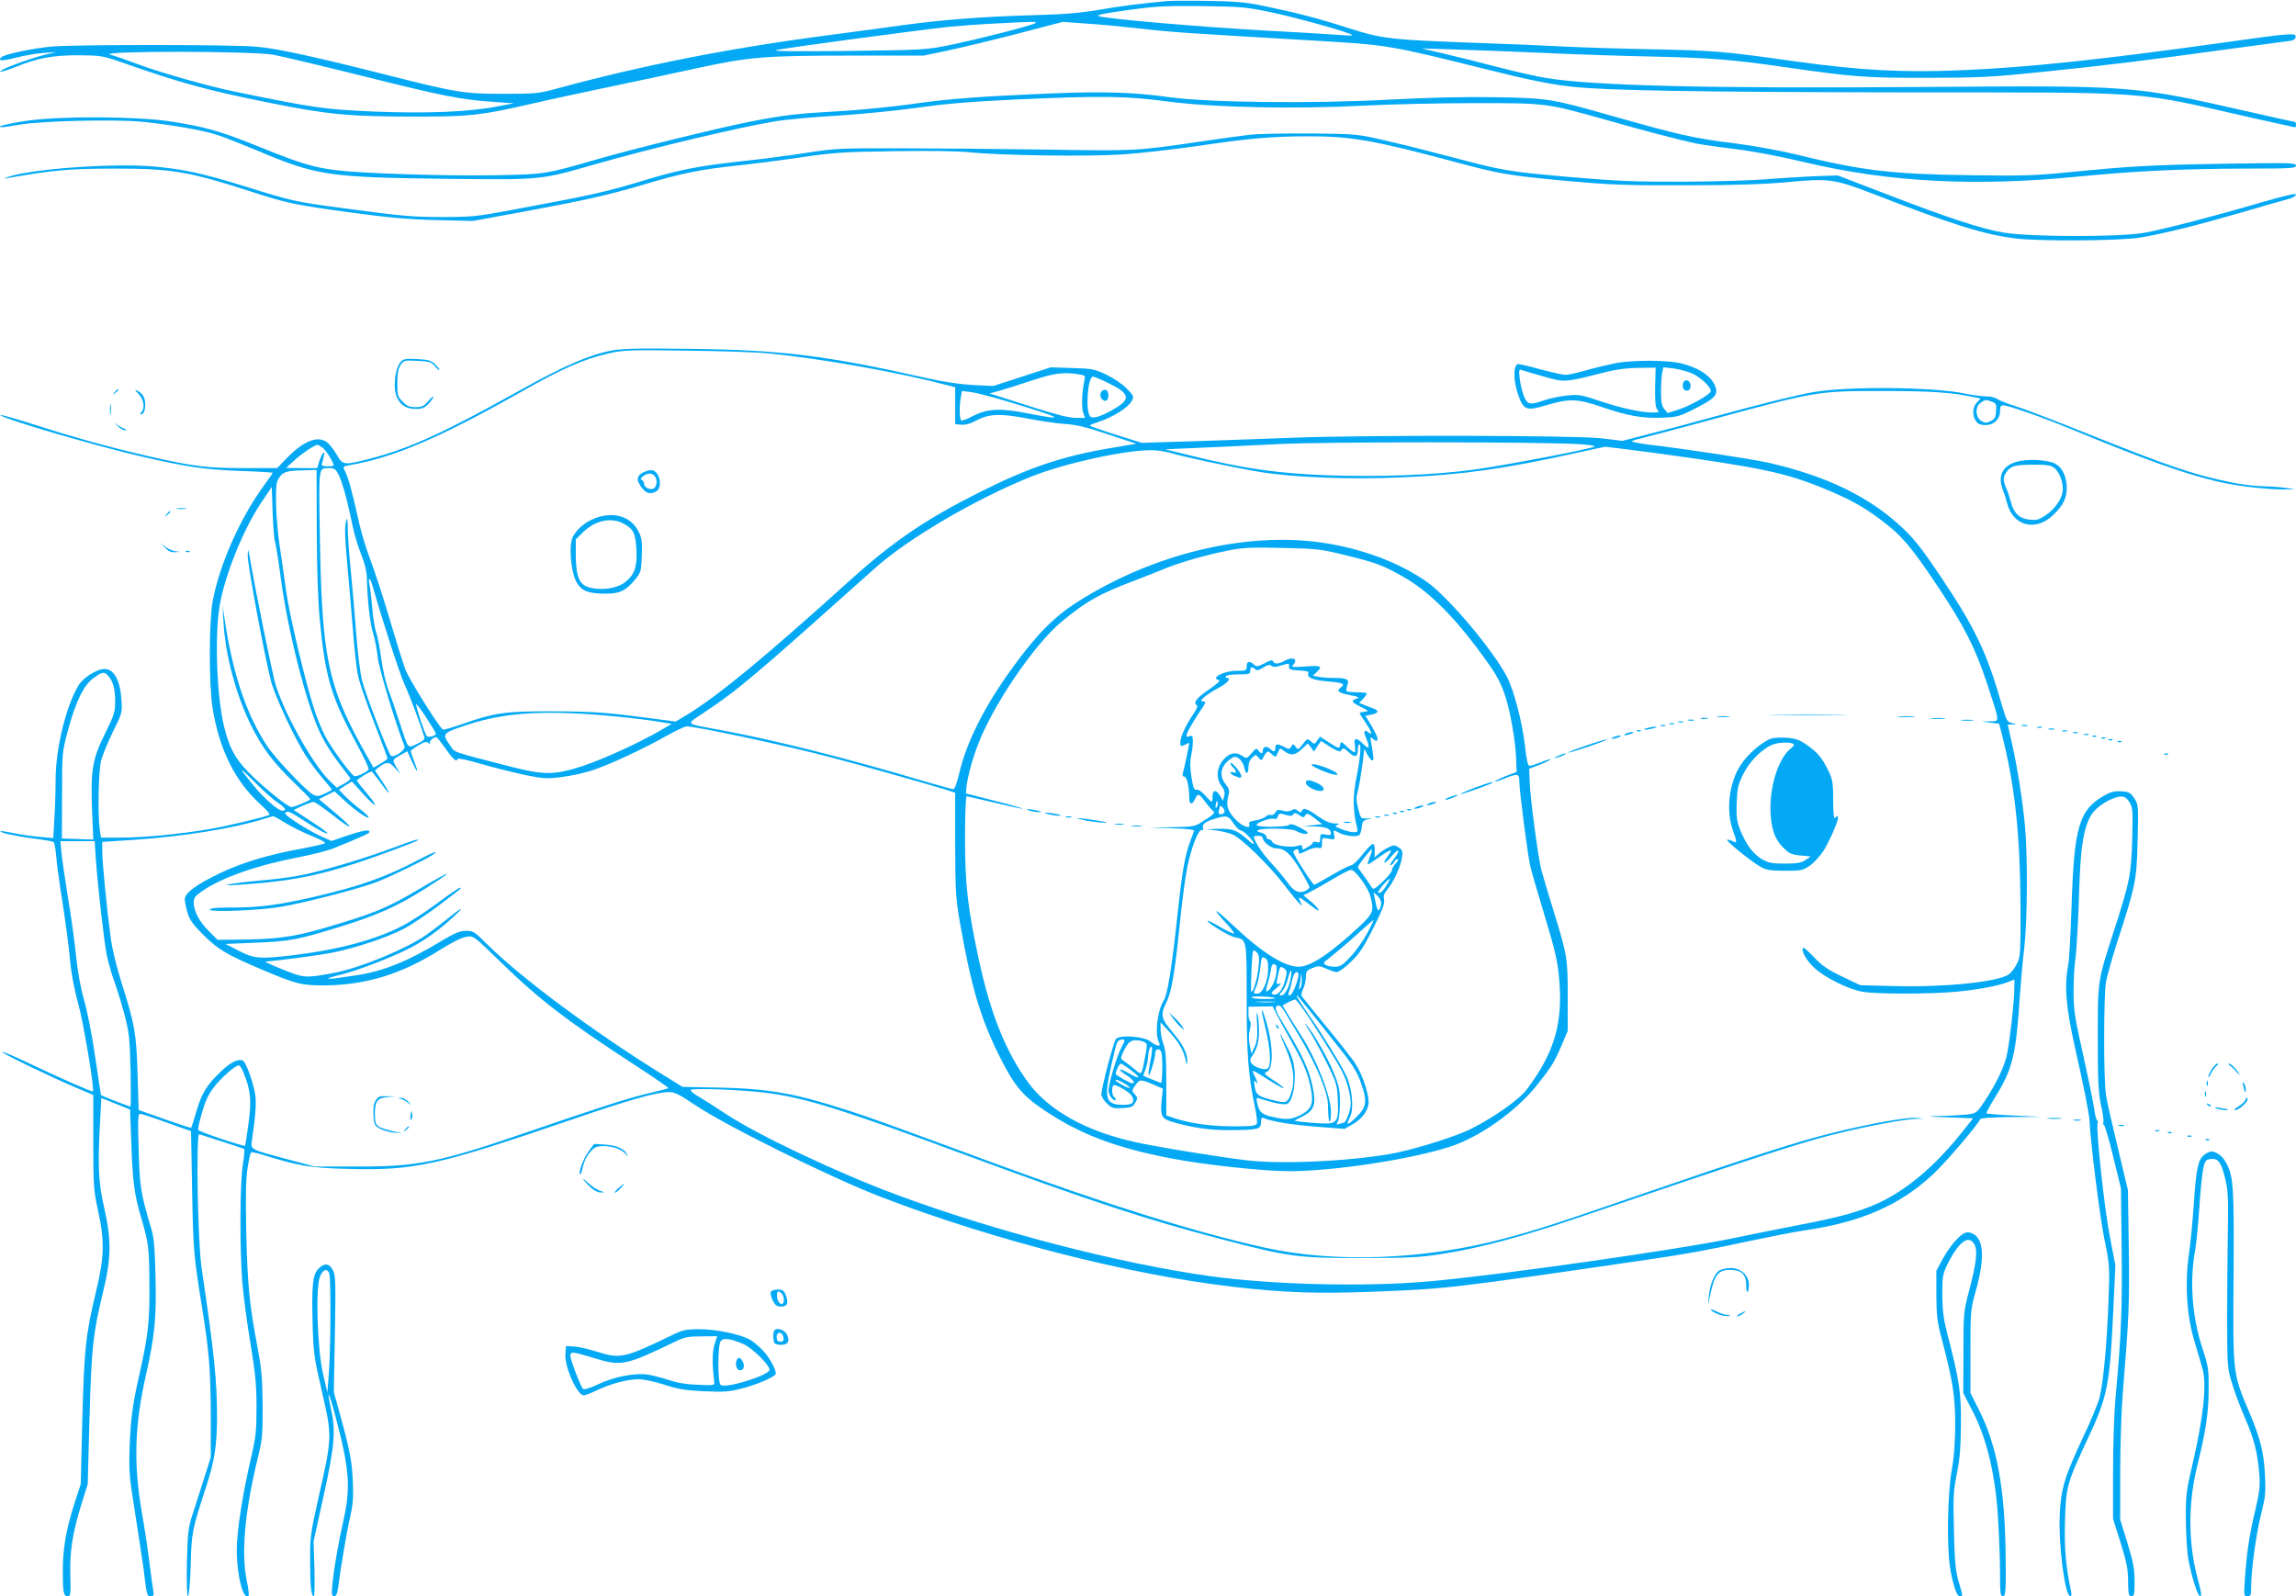 <?xml version="1.0" standalone="no"?>
<!DOCTYPE svg PUBLIC "-//W3C//DTD SVG 20010904//EN"
 "http://www.w3.org/TR/2001/REC-SVG-20010904/DTD/svg10.dtd">
<svg version="1.0" xmlns="http://www.w3.org/2000/svg"
 width="1280pt" height="890pt" viewBox="0 0 1280 890"
 preserveAspectRatio="xMidYMid meet">
<g transform="translate(0,890) scale(0.1,-0.1)"
fill="#03a9f4" stroke="none">
<path d="M6505 8894 c-174 -17 -258 -28 -380 -49 -108 -18 -194 -25 -375 -30
-257 -7 -498 -25 -715 -55 -77 -11 -261 -36 -409 -55 -551 -72 -1031 -166
-1511 -296 -114 -31 -128 -32 -300 -32 -220 -1 -269 7 -610 93 -446 113 -662
161 -780 170 -142 12 -987 12 -1131 1 -111 -10 -270 -43 -288 -61 -21 -21 6
-21 86 -1 46 12 115 24 153 26 l70 5 -60 -14 c-63 -15 -210 -66 -241 -85 -35
-19 6 -11 69 14 123 51 212 67 353 67 123 -1 136 -3 235 -37 340 -119 475
-156 820 -226 344 -69 451 -79 839 -79 288 0 354 7 627 70 98 23 295 65 438
95 143 30 364 77 492 105 292 63 372 70 865 70 l397 0 143 30 c79 17 253 59
388 94 l245 64 125 -9 c69 -4 206 -17 305 -28 169 -20 273 -27 950 -66 437
-26 429 -24 995 -165 225 -56 351 -82 470 -94 192 -21 694 -29 1810 -31 1466
-1 1300 11 1988 -145 122 -27 225 -50 227 -50 3 0 5 7 5 15 0 8 -3 15 -6 15
-4 0 -125 27 -270 60 -635 144 -634 144 -1809 135 -1199 -9 -1838 7 -2100 51
-49 8 -169 35 -265 60 -96 25 -231 59 -300 75 l-125 29 185 -6 c102 -3 325
-11 495 -19 171 -8 438 -17 595 -20 348 -8 448 -16 755 -60 385 -55 436 -59
790 -59 299 1 360 4 640 33 361 37 588 65 1030 126 176 24 333 45 350 47 19 2
31 9 33 21 5 25 -24 23 -385 -28 -678 -95 -1105 -141 -1468 -156 -332 -15
-572 -2 -946 50 -388 55 -441 59 -779 66 -162 3 -383 10 -490 15 -107 6 -321
15 -475 20 -514 19 -544 22 -745 86 -176 56 -286 84 -480 124 -82 17 -147 23
-295 25 -104 2 -208 1 -230 -1z m584 -63 c146 -31 435 -112 449 -126 4 -4 -20
-4 -53 -1 -33 3 -229 15 -435 26 -360 20 -884 65 -925 80 -13 5 20 13 95 24
219 32 256 34 485 32 215 -3 240 -5 384 -35z m-1320 -61 c-24 -14 -301 -85
-464 -119 -139 -29 -143 -29 -575 -35 -280 -3 -424 -2 -405 4 30 10 780 110
970 131 55 5 170 14 255 18 230 12 238 12 219 1z m-4246 -175 c48 -9 275 -63
504 -120 447 -112 545 -131 723 -143 l115 -8 -90 -17 c-158 -31 -397 -41 -690
-29 -274 12 -326 19 -762 108 -155 31 -440 112 -563 159 -52 20 -117 43 -145
50 -79 22 784 21 908 0z"/>
<path d="M5885 8380 c-416 -17 -593 -30 -800 -60 -115 -16 -298 -34 -405 -40
-235 -13 -309 -21 -506 -60 -175 -35 -652 -152 -834 -205 -301 -87 -300 -87
-585 -92 -269 -5 -740 10 -880 28 -129 16 -198 37 -416 125 -234 94 -302 114
-502 146 -191 30 -624 32 -812 4 -108 -16 -179 -35 -135 -35 8 -1 53 6 100 14
119 21 534 31 683 16 160 -16 338 -47 417 -73 36 -11 139 -52 230 -90 326
-137 391 -147 1045 -155 537 -6 526 -7 825 79 328 94 822 211 1020 243 58 9
209 23 337 30 128 8 328 28 445 44 160 23 296 34 547 46 481 22 621 20 852
-11 257 -34 706 -43 1096 -23 148 8 426 14 618 14 401 0 393 1 738 -96 200
-57 390 -107 488 -128 26 -6 122 -20 215 -31 106 -13 256 -41 401 -76 466
-110 945 -135 1512 -79 330 32 587 44 944 45 251 0 277 2 277 17 0 15 -31 16
-402 10 -416 -7 -516 -13 -872 -48 -179 -18 -257 -20 -535 -16 -445 6 -603 24
-979 116 -90 22 -240 49 -335 61 -237 29 -310 46 -712 160 -313 89 -338 93
-630 98 -171 3 -370 -2 -580 -13 -443 -24 -1012 -17 -1235 13 -192 27 -364 33
-635 22z"/>
<path d="M6971 8149 c-46 -5 -177 -23 -290 -40 -349 -51 -354 -51 -851 -43
-256 4 -622 7 -815 7 -332 1 -359 0 -525 -26 -96 -15 -260 -36 -365 -47 -227
-25 -335 -46 -515 -100 -234 -71 -291 -84 -775 -174 -171 -32 -208 -36 -360
-36 -179 0 -216 3 -575 51 -254 34 -273 38 -535 120 -233 72 -341 96 -511 111
-222 19 -672 -13 -805 -57 -24 -8 -33 -13 -19 -10 269 47 352 55 620 55 307 0
405 -17 743 -126 209 -68 249 -76 572 -120 199 -27 308 -37 465 -41 l205 -5
280 51 c360 67 473 93 674 152 206 62 315 84 511 105 85 9 247 29 360 46 184
27 238 31 520 35 200 3 355 1 425 -6 176 -18 659 -25 852 -12 95 6 277 27 405
45 304 45 426 56 639 56 233 0 363 -23 818 -145 247 -66 290 -73 606 -103 259
-23 332 -26 675 -25 274 0 436 6 560 17 236 23 267 18 480 -64 450 -175 619
-227 800 -250 135 -16 588 -13 695 6 139 24 315 68 563 140 125 36 244 71 265
76 20 6 37 16 37 23 0 9 -64 -6 -202 -46 -255 -75 -515 -142 -638 -166 -135
-26 -647 -25 -795 1 -122 21 -310 83 -657 217 l-263 101 -140 -5 c-77 -4 -196
-11 -265 -17 -69 -6 -271 -12 -450 -13 -279 -1 -369 3 -639 26 -347 31 -367
34 -661 112 -113 30 -277 71 -365 91 -160 37 -160 37 -415 40 -140 1 -293 -2
-339 -7z"/>
<path d="M3407 6945 c-124 -24 -264 -85 -517 -226 -428 -238 -608 -320 -837
-379 -129 -33 -143 -32 -169 14 -12 21 -33 52 -47 67 -51 58 -137 30 -242 -79
l-50 -52 -185 0 c-205 0 -286 10 -530 66 -214 49 -412 104 -634 175 -103 33
-190 58 -193 55 -13 -13 530 -173 797 -234 245 -56 339 -70 543 -78 97 -3 177
-8 177 -10 0 -3 -22 -35 -50 -73 -132 -181 -246 -439 -284 -641 -21 -111 -22
-469 -1 -597 38 -235 127 -413 272 -542 30 -27 50 -51 45 -54 -17 -11 -248
-66 -342 -81 -163 -27 -360 -46 -481 -46 l-116 0 -7 46 c-12 88 -7 327 8 385
8 30 38 102 66 160 51 103 52 105 47 180 -7 105 -42 169 -93 169 -45 0 -121
-48 -148 -94 -70 -119 -126 -353 -126 -525 0 -59 -3 -156 -7 -216 l-6 -108
-76 7 c-42 3 -107 13 -145 21 -38 8 -72 13 -74 11 -7 -8 78 -27 184 -41 57 -7
107 -16 112 -19 5 -3 12 -38 15 -78 3 -40 19 -158 36 -263 16 -104 35 -245 41
-312 7 -81 23 -164 45 -245 30 -106 93 -483 83 -493 -4 -5 -194 79 -372 164
-71 34 -131 59 -134 56 -6 -6 278 -143 416 -201 l92 -39 0 -262 c0 -244 2
-269 26 -380 38 -171 36 -260 -10 -451 -59 -248 -66 -315 -77 -712 l-9 -365
-34 -105 c-47 -145 -66 -253 -66 -380 0 -119 4 -140 29 -140 14 0 16 13 13
113 -4 136 12 238 61 397 l36 115 10 365 c11 397 19 473 76 708 46 190 47 286
5 472 -32 141 -36 232 -21 497 l6 111 80 -32 80 -32 7 -186 c7 -214 17 -289
54 -414 42 -143 46 -169 47 -374 2 -202 -7 -285 -54 -495 -40 -175 -50 -252
-56 -405 -5 -145 -3 -170 30 -375 19 -121 40 -260 47 -310 19 -153 19 -155 40
-155 16 0 19 5 15 28 -3 15 -12 83 -21 152 -8 69 -28 203 -45 298 -45 267 -38
479 25 757 48 211 59 321 53 545 -3 150 -9 220 -21 260 -62 208 -67 239 -73
448 -5 169 -4 202 8 202 8 0 75 -22 149 -49 l135 -48 6 -329 c6 -331 9 -365
53 -639 41 -251 50 -360 51 -610 l0 -240 -38 -120 c-21 -66 -50 -156 -64 -200
-23 -71 -27 -100 -31 -267 -2 -118 0 -188 6 -188 5 0 12 72 15 173 5 185 8
198 88 443 45 138 58 224 59 378 0 207 -15 357 -86 836 -22 148 -32 752 -13
746 102 -32 245 -79 250 -82 4 -2 0 -41 -7 -86 -17 -102 -18 -469 -3 -659 6
-73 26 -226 45 -338 28 -171 34 -230 34 -357 0 -133 -4 -168 -29 -276 -48
-205 -81 -415 -81 -518 0 -146 37 -287 66 -257 3 3 -1 40 -10 82 -33 159 -11
394 66 706 20 82 23 117 22 274 -1 150 -6 204 -28 321 -46 242 -56 350 -63
637 -4 208 -3 300 7 363 7 47 16 87 20 89 4 2 29 -3 56 -11 214 -66 273 -76
480 -81 377 -10 496 16 1267 280 307 105 451 146 523 148 33 1 57 -10 149 -72
172 -116 759 -406 1035 -512 626 -241 1385 -434 1960 -501 292 -34 474 -40
786 -28 411 16 428 18 1524 178 203 29 347 55 570 104 124 26 261 53 305 59
320 46 538 141 725 317 69 65 246 272 257 301 4 10 46 13 177 15 l171 1 -153
7 c-84 4 -155 10 -158 12 -2 3 19 43 48 89 98 158 117 234 138 559 6 85 17
209 25 275 17 140 20 493 5 670 -13 143 -42 331 -74 473 l-23 102 26 1 c26 1
26 1 -3 8 -26 5 -30 14 -53 91 -84 296 -148 431 -331 706 -108 162 -158 227
-219 284 -185 178 -428 296 -758 371 -86 19 -444 74 -663 100 -56 7 -99 16
-95 19 5 4 33 12 63 19 30 7 177 46 325 86 652 177 640 175 1023 175 257 0
376 -8 505 -36 l29 -6 -21 -22 c-25 -26 -27 -73 -5 -104 11 -16 25 -22 53 -22
47 0 81 33 81 78 0 25 4 32 19 32 26 0 221 -68 371 -130 429 -177 630 -249
823 -295 103 -25 289 -46 382 -44 l50 2 -55 7 c-30 5 -88 8 -128 9 -41 1 -120
10 -175 22 -203 41 -348 90 -782 264 -182 73 -368 145 -415 159 -47 15 -94 33
-104 41 -11 8 -39 15 -62 15 -24 0 -76 7 -116 15 -176 38 -653 42 -848 9 -100
-18 -291 -65 -560 -139 -107 -30 -265 -72 -350 -93 l-155 -40 -115 14 c-142
17 -1296 19 -1705 4 -148 -6 -403 -14 -565 -20 l-295 -9 -147 46 c-82 26 -146
49 -143 51 3 3 30 14 61 24 73 25 155 77 173 112 14 25 13 28 -28 70 -25 26
-74 58 -115 78 -66 31 -80 33 -189 36 l-119 4 -160 -52 -160 -52 -111 5 c-72
4 -163 17 -252 37 -573 129 -819 159 -1330 165 -290 4 -375 2 -438 -10z m873
-15 c307 -30 740 -108 1010 -180 l35 -9 0 -103 0 -103 34 -3 c22 -2 50 5 81
22 72 39 135 42 285 13 72 -14 167 -28 213 -31 64 -4 121 -18 240 -58 l157
-52 -131 -22 c-277 -46 -466 -109 -744 -249 -297 -149 -480 -273 -716 -486
-485 -438 -741 -649 -917 -756 l-60 -36 -91 12 c-286 38 -353 44 -586 45 -274
1 -331 -7 -513 -71 -55 -19 -103 -33 -107 -31 -18 6 -190 281 -210 335 -11 30
-43 130 -70 222 -56 190 -95 310 -140 431 -17 47 -43 137 -56 200 -30 137 -52
215 -70 252 -14 27 -14 27 23 34 246 42 506 153 958 409 233 132 353 185 495
216 77 17 118 19 430 14 190 -2 392 -9 450 -15z m1733 -117 c36 -5 38 -8 33
-32 -14 -59 -18 -151 -8 -180 l11 -31 -52 0 c-36 0 -107 18 -227 56 -96 31
-193 61 -214 68 l-40 12 65 18 c35 10 116 36 179 57 115 38 173 46 253 32z
m162 -47 c122 -58 131 -90 43 -142 -75 -45 -125 -61 -140 -46 -28 28 -15 222
16 222 6 0 43 -15 81 -34z m-550 -107 c300 -90 330 -108 107 -64 -155 31 -229
27 -311 -16 -29 -16 -57 -26 -62 -23 -10 6 -12 72 -3 127 l7 37 51 -6 c28 -4
123 -28 211 -55z m5480 1 c23 -9 26 -14 23 -52 -2 -36 -8 -45 -31 -56 -24 -12
-31 -11 -53 2 -32 22 -34 78 -2 100 26 19 29 19 63 6z m-2306 -236 c61 -4 99
-10 90 -14 -26 -15 -523 -109 -684 -130 -222 -29 -516 -40 -805 -30 -273 10
-470 38 -754 108 l-151 37 185 8 c102 4 302 14 445 21 258 13 1431 13 1674 0z
m-7001 -20 c19 -13 62 -82 62 -99 0 -3 -16 -5 -35 -5 -23 0 -33 4 -31 13 3 6
7 26 11 42 9 41 -9 21 -25 -27 l-12 -38 -86 0 -87 1 49 45 c42 38 108 82 126
84 3 0 16 -7 28 -16z m7461 -34 c552 -76 695 -106 905 -192 149 -61 223 -102
325 -179 112 -84 165 -146 312 -366 152 -228 211 -345 278 -548 72 -221 71
-205 14 -207 l-48 -1 50 -6 50 -6 18 -70 c70 -277 99 -553 101 -935 1 -288 0
-296 -22 -337 -12 -24 -32 -49 -45 -57 -66 -42 -358 -71 -637 -64 l-189 5
-101 48 c-79 38 -113 61 -156 107 -31 33 -59 57 -61 54 -14 -14 14 -66 57
-108 59 -57 195 -125 276 -138 77 -13 369 -13 514 0 123 11 245 34 298 56 l32
13 0 -45 c0 -80 -30 -338 -46 -393 -19 -68 -62 -153 -120 -241 -44 -66 -46
-67 -97 -74 -29 -3 -95 -7 -147 -8 -88 -2 -84 -3 43 -8 l137 -5 -72 -90 c-144
-180 -305 -314 -459 -384 -106 -48 -215 -78 -440 -121 -118 -23 -275 -54 -349
-70 -304 -65 -1330 -211 -1720 -245 -356 -31 -870 -18 -1215 30 -510 71 -1202
251 -1750 455 -328 122 -769 331 -945 447 -58 38 -126 82 -152 97 -27 15 -48
32 -48 38 0 14 313 1 445 -18 206 -29 431 -100 1075 -339 700 -259 1018 -364
1435 -473 379 -100 433 -107 790 -106 257 0 320 3 440 22 218 34 454 97 785
210 941 321 1218 411 1395 455 193 48 393 86 468 89 l42 1 -37 4 c-53 6 -260
-31 -470 -83 -196 -48 -465 -135 -1078 -346 -465 -161 -575 -196 -755 -244
-449 -119 -947 -137 -1340 -49 -388 87 -882 241 -1509 472 -626 231 -680 250
-806 291 -295 96 -445 122 -715 128 l-210 4 -100 62 c-391 241 -800 545 -991
735 -68 68 -75 73 -116 73 -34 0 -60 -11 -128 -51 -198 -120 -331 -174 -490
-198 -176 -27 -196 -24 -68 8 100 26 294 102 386 152 81 43 161 102 237 174
63 59 40 48 -50 -25 -38 -31 -90 -70 -115 -87 -115 -78 -364 -180 -506 -207
-161 -30 -168 -30 -289 19 -60 24 -103 44 -95 44 58 3 302 35 380 51 127 26
298 83 390 131 41 21 129 80 194 129 136 103 133 100 119 100 -5 0 -61 -38
-124 -85 -63 -47 -152 -105 -199 -129 -148 -76 -352 -131 -600 -161 -191 -23
-222 -21 -309 24 l-74 38 169 7 c192 8 230 15 477 91 200 62 315 114 467 210
178 113 158 111 -35 -3 -180 -107 -255 -137 -530 -217 -171 -50 -271 -63 -486
-64 l-106 -1 -48 48 c-53 52 -84 110 -85 159 0 27 7 37 46 64 113 78 309 146
556 193 69 14 152 35 185 49 163 67 193 81 193 89 0 15 -37 8 -125 -21 l-87
-30 -56 25 c-32 14 -92 48 -135 76 -61 40 -75 53 -63 60 11 6 32 -2 73 -30 83
-55 154 -95 159 -89 3 3 -38 33 -92 68 l-97 63 49 23 c27 12 55 22 62 22 6 1
52 -31 101 -69 119 -95 136 -89 21 7 l-92 77 43 22 44 22 55 -51 c61 -56 128
-103 135 -95 3 3 -18 24 -47 46 -29 22 -68 56 -86 75 l-33 34 36 23 37 23 60
-67 c77 -85 96 -86 24 0 -31 36 -56 68 -56 72 0 8 80 56 84 50 2 -2 22 -29 46
-60 23 -32 45 -58 47 -58 5 0 -8 21 -54 90 l-23 35 22 17 c43 33 58 32 90 -4
l30 -33 -23 39 c-24 41 -24 40 34 72 l28 15 25 -56 c32 -70 40 -71 14 -2 -11
28 -20 55 -20 59 0 4 19 18 42 32 34 20 45 23 57 13 12 -9 13 -9 8 0 -6 10 19
33 36 33 3 0 26 -29 52 -65 44 -63 60 -75 67 -56 2 5 63 -8 136 -30 73 -21
183 -48 244 -61 100 -20 118 -21 201 -10 51 6 128 23 172 38 91 30 282 118
414 193 50 28 99 51 109 51 54 0 556 -107 802 -172 154 -40 564 -156 650 -183
l45 -15 0 -287 c1 -266 3 -300 27 -440 63 -357 114 -529 218 -738 83 -167 128
-223 253 -306 200 -134 396 -208 707 -268 180 -35 514 -71 655 -71 250 0 677
65 900 137 164 53 366 196 483 342 85 108 95 124 138 223 l34 80 0 191 c0 216
-2 228 -81 485 -28 92 -58 190 -65 217 -18 66 -63 400 -66 494 l-3 75 63 24
c34 14 60 27 58 29 -2 2 -27 -5 -55 -17 -28 -11 -57 -20 -64 -20 -9 0 -17 34
-25 108 -15 135 -63 317 -102 391 -81 152 -326 442 -444 526 -155 109 -366
188 -589 220 -426 61 -939 -64 -1357 -329 -135 -85 -237 -189 -377 -385 -147
-204 -245 -401 -285 -571 -12 -55 -26 -90 -33 -90 -7 0 -80 20 -162 44 -421
126 -839 231 -1138 286 -204 38 -194 27 -90 97 198 133 264 189 954 806 186
166 561 386 871 510 185 74 517 147 668 147 31 0 79 -7 106 -15 68 -21 349
-81 492 -105 189 -32 510 -45 812 -31 327 14 565 48 957 135 83 18 156 34 164
35 7 0 147 -17 310 -39z m-7371 -117 c21 -43 52 -156 77 -283 10 -47 31 -119
48 -160 20 -49 31 -94 32 -130 3 -128 18 -259 36 -315 10 -33 21 -91 25 -130
5 -57 95 -357 149 -496 8 -21 -61 -67 -76 -52 -15 15 -139 337 -160 417 -11
41 -25 154 -34 275 -9 113 -22 268 -30 345 -8 76 -15 175 -16 220 -1 73 -2 77
-11 43 -7 -27 -5 -86 6 -210 9 -94 23 -262 32 -372 8 -110 21 -232 30 -272 8
-40 49 -158 90 -262 41 -105 74 -195 74 -199 0 -5 -18 -18 -39 -30 l-39 -22
-66 118 c-190 347 -222 509 -233 1176 -6 393 -9 376 54 376 28 0 35 -6 51 -37z
m-122 -306 c1 -226 6 -387 17 -505 31 -323 63 -429 211 -700 37 -68 64 -127
61 -132 -10 -16 -66 -42 -80 -37 -19 8 -133 163 -164 226 -16 31 -41 92 -56
136 -48 143 -142 537 -159 665 -9 69 -26 181 -36 250 -11 69 -20 178 -21 243
-1 106 1 122 20 147 22 31 41 36 146 38 l60 2 1 -333z m-234 -63 c4 -6 19 -98
33 -205 39 -295 143 -704 219 -864 36 -75 73 -130 167 -251 6 -7 -6 -19 -32
-33 l-41 -23 -40 38 c-99 97 -268 403 -308 560 -21 86 -103 488 -131 649 -15
90 -17 95 -18 48 -1 -52 90 -541 129 -698 23 -89 138 -335 202 -429 22 -34 62
-87 89 -118 27 -31 49 -58 49 -61 0 -2 -18 -12 -40 -22 -35 -16 -44 -16 -65
-5 -38 20 -205 197 -252 265 -111 165 -188 384 -234 670 l-19 120 6 -95 c10
-182 70 -406 154 -575 62 -125 123 -206 239 -318 50 -48 91 -90 91 -93 0 -7
-89 -44 -105 -44 -21 0 -161 114 -239 194 -77 79 -106 134 -136 252 -42 170
-54 510 -25 680 30 171 131 421 229 568 l61 91 5 -145 c3 -80 9 -150 12 -156z
m5963 -78 c182 -45 211 -56 330 -123 130 -74 261 -200 401 -385 109 -145 135
-188 165 -277 27 -79 58 -253 61 -345 l3 -80 -63 -24 c-34 -14 -60 -27 -58
-29 2 -2 27 5 55 17 74 29 81 27 81 -18 0 -47 46 -406 61 -470 5 -26 42 -150
80 -277 56 -184 72 -252 80 -340 25 -254 -23 -422 -180 -630 -42 -56 -183
-155 -310 -219 -74 -38 -287 -106 -411 -132 -215 -45 -620 -67 -825 -45 -139
15 -510 75 -635 103 -274 60 -482 176 -596 330 -126 171 -214 390 -278 692
-61 284 -76 413 -76 674 0 128 4 232 9 232 5 0 74 -16 154 -35 80 -19 151 -35
159 -34 7 0 -61 20 -152 43 l-165 42 3 35 c5 50 29 144 59 224 81 223 318 573
474 701 139 114 207 152 404 227 66 25 147 57 180 71 82 33 227 74 344 97 81
16 129 18 301 14 192 -4 214 -7 345 -39z m-5417 -176 c51 -181 150 -486 178
-548 29 -63 87 -218 110 -292 4 -11 -9 -23 -40 -37 -55 -27 -48 -35 -101 127
-20 63 -48 144 -62 180 -13 36 -30 112 -38 170 -8 58 -20 123 -28 145 -8 22
-17 80 -21 130 -4 49 -11 109 -16 133 -9 50 3 44 18 -8z m-1475 -498 c27 -29
39 -74 39 -142 0 -59 -5 -76 -55 -177 -72 -146 -82 -204 -74 -426 l7 -168 -88
3 -87 3 1 240 c0 237 0 241 32 359 43 162 88 256 143 295 49 36 60 38 82 13z
m1827 -323 c0 -11 -38 -22 -50 -14 -9 6 -60 156 -60 178 0 7 25 -26 55 -72 30
-46 55 -87 55 -92z m1017 95 c83 -8 184 -21 225 -28 l73 -12 -55 -32 c-119
-70 -324 -164 -439 -202 -159 -52 -215 -53 -406 -4 -337 87 -307 76 -337 120
-45 64 -42 67 95 112 220 73 448 85 844 46z m-1899 -479 c44 -29 53 -45 26
-45 -24 0 -105 71 -166 147 -83 102 -80 105 13 11 46 -46 103 -97 127 -113z
m44 -114 c35 -21 100 -54 146 -72 45 -18 79 -36 75 -40 -5 -4 -60 -17 -123
-29 -194 -35 -337 -78 -465 -139 -131 -63 -195 -110 -195 -145 0 -12 7 -46 15
-74 13 -43 30 -66 90 -126 81 -80 131 -109 306 -184 208 -89 239 -97 374 -96
228 3 424 63 638 198 69 43 123 70 148 73 39 6 40 5 182 -133 221 -216 374
-334 765 -588 100 -65 181 -121 178 -123 -2 -2 -50 -15 -107 -28 -106 -24
-278 -79 -699 -224 -467 -160 -594 -186 -925 -185 l-240 0 -158 42 c-200 53
-200 53 -193 100 23 158 27 225 16 274 -16 77 -51 169 -67 175 -27 10 -67 -9
-120 -60 -79 -74 -109 -123 -138 -223 -14 -48 -27 -89 -29 -92 -2 -2 -57 16
-123 39 -65 23 -130 46 -144 51 l-26 9 -6 197 c-6 225 -16 282 -87 505 -31
100 -55 195 -64 268 -21 156 -46 411 -46 473 l0 52 183 12 c267 18 554 64 717
116 25 8 48 14 52 15 4 1 35 -16 70 -38z m-1058 -198 c12 -164 46 -464 62
-542 9 -41 27 -104 40 -140 14 -36 39 -118 56 -181 28 -105 31 -132 36 -317 2
-112 2 -203 -1 -203 -6 0 -160 60 -164 64 -1 1 -15 96 -32 211 -17 118 -44
256 -61 315 -20 68 -36 156 -46 250 -8 80 -28 226 -45 325 -16 99 -32 210 -36
248 l-6 67 95 0 96 0 6 -97z m822 -1190 c41 -98 47 -152 30 -283 -9 -68 -18
-125 -20 -128 -6 -6 -254 77 -261 88 -3 4 7 48 21 96 19 66 36 103 68 144 42
54 118 120 137 120 6 0 17 -16 25 -37z"/>
<path d="M3595 6270 c-36 -14 -48 -36 -34 -62 29 -57 64 -72 102 -44 21 16 22
64 1 94 -16 23 -35 26 -69 12z m53 -22 c20 -20 15 -66 -8 -73 -23 -7 -50 10
-50 30 0 8 -6 16 -12 19 -9 3 -7 9 6 20 24 19 48 20 64 4z"/>
<path d="M3316 6010 c-55 -21 -100 -60 -123 -104 -21 -41 -13 -176 15 -239 26
-59 66 -77 167 -77 82 0 115 16 169 83 29 36 31 45 34 130 3 80 0 98 -20 137
-43 82 -139 110 -242 70z m163 -31 c53 -29 64 -53 69 -145 5 -96 -11 -140 -66
-182 -41 -32 -126 -45 -191 -29 -61 14 -80 59 -81 181 l0 89 43 42 c68 65 158
83 226 44z"/>
<path d="M6141 6717 c-13 -17 -6 -43 15 -51 16 -6 27 14 22 40 -4 23 -22 28
-37 11z"/>
<path d="M9898 4913 c100 -2 264 -2 365 0 100 1 18 2 -183 2 -201 0 -283 -1
-182 -2z"/>
<path d="M9578 4903 c18 -2 45 -2 60 0 15 2 0 4 -33 4 -33 0 -45 -2 -27 -4z"/>
<path d="M10588 4903 c23 -2 59 -2 80 0 20 2 1 4 -43 4 -44 0 -61 -2 -37 -4z"/>
<path d="M9483 4893 c9 -2 25 -2 35 0 9 3 1 5 -18 5 -19 0 -27 -2 -17 -5z"/>
<path d="M10767 4893 c18 -2 50 -2 70 0 21 2 7 4 -32 4 -38 0 -55 -2 -38 -4z"/>
<path d="M9413 4883 c9 -2 23 -2 30 0 6 3 -1 5 -18 5 -16 0 -22 -2 -12 -5z"/>
<path d="M10938 4883 c18 -2 45 -2 60 0 15 2 0 4 -33 4 -33 0 -45 -2 -27 -4z"/>
<path d="M9358 4873 c6 -2 18 -2 25 0 6 3 1 5 -13 5 -14 0 -19 -2 -12 -5z"/>
<path d="M9308 4863 c6 -2 18 -2 25 0 6 3 1 5 -13 5 -14 0 -19 -2 -12 -5z"/>
<path d="M9258 4853 c6 -2 18 -2 25 0 6 3 1 5 -13 5 -14 0 -19 -2 -12 -5z"/>
<path d="M9180 4840 c-20 -6 -21 -8 -5 -8 11 0 31 4 45 8 20 6 21 8 5 8 -11 0
-31 -4 -45 -8z"/>
<path d="M9128 4823 c7 -3 16 -2 19 1 4 3 -2 6 -13 5 -11 0 -14 -3 -6 -6z"/>
<path d="M9065 4810 c-13 -5 -14 -9 -5 -9 8 0 24 4 35 9 13 5 14 9 5 9 -8 0
-24 -4 -35 -9z"/>
<path d="M8995 4790 c-13 -5 -14 -9 -5 -9 8 0 24 4 35 9 13 5 14 9 5 9 -8 0
-24 -4 -35 -9z"/>
<path d="M9855 4774 c-56 -31 -116 -86 -150 -138 -65 -97 -84 -253 -45 -363
25 -71 25 -76 -1 -63 -11 6 -25 10 -30 8 -12 -4 140 -127 191 -154 28 -15 56
-19 132 -19 91 0 99 2 140 30 23 17 57 55 75 83 42 71 88 180 79 189 -4 4 -11
1 -16 -7 -6 -10 -10 23 -10 95 0 95 -3 117 -24 162 -35 74 -63 108 -122 149
-45 31 -63 37 -121 41 -50 2 -76 -1 -98 -13z m139 -20 c12 -5 9 -11 -16 -32
-61 -52 -108 -193 -108 -325 0 -106 21 -173 70 -221 35 -36 47 -41 98 -46 l57
-5 -30 -20 c-23 -16 -46 -20 -115 -20 -72 0 -92 4 -128 25 -49 28 -92 87 -123
169 -17 46 -20 72 -17 147 3 78 8 101 36 157 34 68 94 131 154 161 33 16 93
21 122 10z"/>
<path d="M8842 4743 c-57 -19 -102 -37 -99 -39 2 -2 55 14 118 35 63 22 107
39 99 39 -8 0 -61 -15 -118 -35z"/>
<path d="M8685 4685 c-25 -12 -26 -14 -5 -9 28 7 60 23 45 23 -5 0 -23 -6 -40
-14z"/>
<path d="M2180 4169 c-166 -62 -414 -134 -524 -153 -44 -8 -139 -20 -211 -26
-149 -13 -248 -32 -125 -24 276 18 427 45 648 116 121 38 351 124 361 133 11
11 -22 1 -149 -46z"/>
<path d="M2341 4110 c-188 -99 -326 -149 -588 -210 -202 -46 -304 -60 -465
-60 -83 0 -118 -3 -118 -12 0 -15 286 -4 402 17 133 23 444 104 527 137 83 32
277 127 313 152 40 28 5 16 -71 -24z"/>
<path d="M7160 5215 c-31 -18 -57 -19 -63 -2 -3 9 -16 6 -47 -11 -39 -20 -45
-21 -60 -7 -24 22 -40 18 -40 -10 0 -24 -3 -25 -56 -25 -71 0 -150 -41 -98
-52 10 -2 -10 -21 -54 -51 -71 -48 -92 -75 -71 -88 8 -5 2 -21 -20 -53 -40
-58 -70 -124 -71 -153 0 -26 3 -27 31 -13 10 6 19 9 19 6 0 -8 -30 -150 -36
-168 -3 -12 0 -18 9 -18 14 0 27 -58 27 -121 0 -36 17 -38 32 -4 15 33 22 32
54 -12 16 -21 35 -44 43 -51 18 -15 16 -17 -62 -67 -35 -23 -49 -25 -165 -27
l-127 -2 105 -3 c58 -2 115 -5 127 -8 l21 -5 -19 -51 c-33 -87 -47 -165 -74
-414 -31 -293 -56 -452 -78 -485 -35 -55 -50 -186 -26 -231 14 -27 -11 -25
-47 4 -37 29 -172 39 -193 14 -13 -16 -81 -275 -81 -309 0 -11 13 -33 30 -49
27 -27 35 -30 87 -27 50 3 59 6 72 30 14 24 14 28 -3 47 -18 19 -17 21 4 51
24 34 29 34 109 -1 l44 -19 -6 -57 c-10 -96 -3 -110 61 -129 115 -33 209 -46
322 -45 155 1 170 5 170 43 0 25 3 29 18 23 51 -20 154 -36 292 -47 l156 -12
44 25 c53 29 90 80 90 124 0 49 -35 154 -71 210 -17 28 -91 122 -164 210 -72
88 -134 165 -138 171 -4 7 0 25 8 40 8 16 15 45 15 65 0 33 4 38 37 52 33 13
40 13 77 -4 23 -10 49 -19 59 -19 10 0 45 25 77 56 48 46 71 80 126 189 52
104 65 139 60 160 -5 20 0 34 20 58 33 39 72 124 80 176 5 34 3 41 -19 56 -24
15 -28 15 -59 -1 -18 -9 -43 -25 -54 -36 l-21 -19 1 38 c1 23 -4 38 -10 38 -7
0 -33 -27 -58 -59 -25 -33 -54 -60 -64 -61 -10 -1 -58 -25 -107 -54 -49 -29
-93 -53 -98 -54 -8 -2 -117 168 -117 183 0 5 7 10 15 14 9 3 15 0 15 -9 0 -19
3 -19 49 4 21 11 48 17 60 14 18 -5 21 -1 21 26 0 31 1 32 36 25 36 -7 37 -6
32 20 -6 30 -6 31 31 11 34 -17 97 -23 110 -10 5 6 11 26 13 45 3 30 8 36 33
42 30 7 30 7 -4 5 -34 -2 -35 -1 -49 53 -12 46 -12 64 -1 105 7 28 17 91 24
140 l11 90 17 -32 c10 -18 22 -33 28 -33 9 0 8 17 -8 105 -4 24 -3 28 8 18 7
-7 17 -13 21 -13 16 0 7 27 -26 83 l-34 56 34 7 c39 7 44 21 12 33 -13 5 -36
14 -52 20 l-29 12 22 22 c11 13 21 26 21 30 0 4 -24 7 -53 7 -30 0 -56 3 -60
6 -3 3 -1 18 4 32 13 34 -1 42 -72 42 -31 0 -71 3 -88 6 l-32 7 21 19 c36 33
25 39 -62 32 -69 -5 -81 -4 -70 7 32 34 0 51 -48 24z m-21 -26 c49 14 49 14
47 -6 -1 -15 9 -19 56 -21 42 -2 56 -6 52 -16 -9 -24 25 -38 105 -45 89 -7
104 -14 75 -35 -26 -19 -13 -29 54 -42 46 -9 53 -13 35 -19 -34 -11 -28 -21
25 -47 44 -22 45 -23 20 -26 -16 -2 -28 -5 -28 -8 0 -3 16 -28 35 -56 34 -51
39 -72 12 -50 -22 18 -27 3 -11 -33 23 -55 17 -67 -15 -34 -40 39 -55 38 -48
-5 3 -19 3 -37 0 -40 -3 -3 -22 10 -42 29 -32 31 -36 33 -39 15 -4 -26 -7 -26
-64 11 l-49 32 -16 -22 c-14 -21 -16 -22 -35 -5 -19 18 -20 17 -45 -15 -25
-32 -27 -33 -40 -15 -13 18 -15 18 -24 2 -9 -16 -13 -17 -39 -3 -39 20 -50 19
-50 -5 0 -24 -8 -25 -31 -4 -19 17 -39 11 -39 -12 0 -19 -10 -18 -25 2 -10 14
-14 13 -38 -16 -25 -30 -28 -30 -49 -16 -37 26 -72 20 -107 -19 -39 -44 -43
-107 -10 -149 15 -19 19 -34 14 -54 l-7 -27 -16 28 c-22 36 -42 35 -42 -3 0
-16 -2 -30 -5 -30 -3 0 -20 16 -37 36 -19 21 -38 34 -48 31 -13 -3 -18 10 -28
72 -8 51 -8 89 -2 116 5 22 10 57 10 78 0 34 -2 38 -20 32 -18 -6 -19 -4 -10
21 6 15 31 58 55 95 25 37 45 69 45 73 0 3 -8 6 -17 6 -24 0 25 40 94 77 48
25 70 53 42 53 -5 0 -7 5 -4 10 3 6 35 10 71 10 57 0 64 2 64 20 0 22 10 26
27 9 9 -9 20 -7 45 9 24 15 36 18 46 10 9 -8 23 -8 51 1z m309 -471 c19 -10
25 -9 32 2 7 12 15 9 39 -14 34 -32 51 -28 51 15 0 16 4 29 9 29 11 0 3 -88
-17 -185 -21 -103 -20 -186 3 -277 6 -25 5 -28 -19 -28 -14 0 -44 8 -68 17
-35 14 -38 18 -22 24 14 6 10 8 -17 8 -25 1 -53 13 -93 41 -59 42 -81 49 -89
28 -3 -10 -8 -10 -21 1 -14 12 -22 12 -36 3 -12 -7 -29 -8 -49 -2 -26 7 -33 5
-41 -10 -6 -11 -17 -17 -25 -14 -8 3 -21 -1 -29 -9 -8 -8 -33 -17 -56 -21 -31
-5 -40 -10 -36 -21 12 -31 -38 -14 -75 25 -45 48 -55 77 -42 128 9 34 7 42
-13 68 -34 41 -32 88 5 125 16 16 36 29 45 29 22 0 46 -28 53 -61 8 -40 23
-37 23 4 0 22 8 41 21 53 20 18 21 18 36 -1 9 -12 17 -15 20 -9 2 6 10 20 17
30 14 18 15 18 35 0 23 -21 23 -21 37 12 9 23 10 23 34 4 35 -27 60 -24 98 12
l33 31 17 -22 17 -23 20 30 20 29 30 -20 c16 -11 40 -25 53 -31z m-666 -320
c-6 -6 -7 0 -4 19 5 21 7 23 10 9 2 -10 0 -22 -6 -28z m44 -27 c-11 -18 -39
-13 -32 5 3 9 6 21 6 27 0 6 7 4 16 -5 9 -9 13 -21 10 -27z m383 -12 c7 10 14
10 34 -4 23 -15 26 -15 34 0 8 13 15 11 52 -17 l42 -33 -53 -6 -53 -6 66 -1
c63 -2 89 -13 89 -39 0 -9 -9 -11 -30 -6 -27 5 -30 3 -30 -21 0 -23 -3 -26
-20 -21 -11 3 -20 3 -20 -2 0 -5 -13 -17 -30 -26 -28 -17 -30 -17 -30 -1 0 12
-5 15 -22 9 -43 -14 -137 0 -145 21 -3 8 -11 14 -19 14 -8 0 -14 7 -14 15 0 8
-11 17 -25 21 -53 13 -21 24 73 24 65 -1 105 -5 122 -15 27 -15 60 -20 60 -7
0 4 -21 17 -47 30 -32 17 -49 20 -56 13 -13 -13 -173 -15 -181 -2 -8 12 77 43
97 36 10 -4 17 1 21 13 6 18 10 19 42 9 28 -8 37 -8 43 2z m-333 -49 c15 -22
33 -40 41 -40 15 0 73 -58 73 -74 0 -5 -12 2 -27 16 -66 59 -87 68 -165 67
l-73 -2 55 -7 c30 -4 71 -14 90 -22 53 -23 203 -169 292 -285 79 -102 111
-136 88 -93 -6 12 -10 23 -8 25 2 3 30 -16 62 -41 34 -27 53 -37 47 -26 -6 11
-27 33 -48 50 l-37 30 40 20 c22 11 78 43 125 71 46 28 92 51 101 51 23 0 93
-95 107 -145 23 -83 17 -97 -61 -171 -166 -154 -272 -224 -339 -224 -78 0
-203 78 -364 230 -113 107 -127 106 -26 -2 19 -21 32 -40 30 -43 -3 -2 -36 13
-74 35 -37 22 -70 39 -72 36 -8 -8 117 -85 149 -91 70 -15 68 -4 68 -345 0
-312 9 -424 46 -602 9 -42 14 -84 11 -92 -5 -13 -27 -16 -131 -16 -124 0 -238
16 -327 45 l-47 16 0 177 c0 139 -3 186 -16 221 -9 24 -16 61 -16 82 l0 39 50
-54 c55 -62 76 -98 89 -153 8 -33 9 -34 10 -10 1 41 -24 94 -73 151 -75 89
-79 104 -42 181 28 57 46 165 76 460 11 110 29 240 39 290 22 109 62 211 80
207 8 -2 11 3 8 12 -8 19 12 35 65 51 66 21 76 18 104 -25z m164 -82 c0 -22
46 -58 73 -58 49 0 80 -28 134 -117 29 -48 53 -93 53 -99 0 -6 -11 -16 -25
-22 -33 -15 -63 -1 -95 45 -14 20 -55 70 -93 111 -55 61 -97 125 -97 148 0 2
11 4 25 4 14 0 25 -6 25 -12z m596 -108 c-9 -22 -13 -40 -10 -40 3 0 31 18 61
40 69 49 84 51 49 5 -36 -47 -16 -45 23 2 41 50 52 34 11 -17 -17 -22 -25 -37
-17 -34 9 3 18 12 21 20 3 8 11 14 17 14 7 0 3 -10 -9 -23 -12 -13 -22 -30
-22 -39 0 -8 -23 -37 -52 -64 -47 -44 -52 -46 -62 -30 -6 11 -26 39 -43 63
-18 24 -33 46 -33 48 0 10 74 104 78 100 3 -2 -3 -22 -12 -45z m97 -151 c-22
-37 -41 -54 -50 -45 -6 5 54 76 65 76 2 0 -5 -14 -15 -31z m-33 -103 c0 -12
-4 -27 -9 -35 -10 -15 -13 -7 -27 59 l-6 35 21 -19 c11 -11 21 -29 21 -40z
m-77 -168 c-21 -39 -62 -98 -92 -130 -46 -50 -58 -58 -90 -58 -42 0 -71 15
-56 28 6 4 35 28 65 53 30 24 88 74 129 112 41 37 76 67 78 67 3 0 -13 -32
-34 -72z m-607 -191 c-6 -63 -31 -146 -40 -136 -3 2 -2 57 1 122 6 116 6 117
26 100 17 -16 19 -26 13 -86z m54 -10 c-1 -67 -31 -137 -60 -137 -24 0 -24 -1
-5 42 8 20 17 65 21 101 6 61 8 65 25 56 15 -8 19 -21 19 -62z m45 -26 c-7
-45 -31 -91 -52 -98 -7 -3 -6 11 3 39 8 24 16 60 19 80 4 28 10 36 21 31 12
-4 13 -16 9 -52z m47 27 c14 -11 14 -19 3 -61 -14 -57 -43 -91 -68 -81 -14 5
-10 11 20 36 24 20 30 28 17 24 -20 -6 -20 -4 -10 44 11 54 14 57 38 38z m34
-49 c-9 -54 -33 -99 -53 -99 -14 0 -13 3 5 23 11 12 26 43 32 70 15 58 25 62
16 6z m41 2 c-10 -47 -35 -101 -48 -101 -7 0 -8 7 -4 18 5 9 13 38 18 65 7 29
16 47 25 47 11 0 13 -8 9 -29z m13 -58 c-10 -16 -11 -15 -6 7 3 14 7 39 8 55
1 26 2 25 5 -7 2 -21 -1 -46 -7 -55z m-142 -58 c3 -3 -24 -5 -61 -5 -36 0 -68
4 -71 9 -6 9 123 5 132 -4z m273 -170 c164 -205 182 -231 209 -311 33 -94 28
-127 -26 -180 -51 -51 -64 -52 -38 -3 21 41 15 141 -14 216 -20 52 -132 236
-229 374 -29 42 -53 80 -53 84 0 10 -17 30 151 -180z m-117 110 c50 -70 190
-294 217 -347 28 -54 49 -132 49 -181 0 -39 -26 -107 -40 -107 -5 0 -16 -3
-25 -7 -15 -5 -16 -3 -6 15 6 11 11 58 11 104 0 71 -5 95 -34 166 -34 84 -111
218 -153 269 -13 15 -5 -1 18 -37 22 -36 66 -116 97 -179 53 -108 56 -119 60
-203 6 -125 -3 -137 -100 -131 -40 2 -89 6 -108 9 l-35 6 46 23 c67 35 78 66
56 169 -18 89 -55 170 -146 321 -65 106 -69 120 -47 128 10 4 23 -8 39 -36 14
-23 54 -91 91 -152 36 -60 85 -157 108 -215 34 -87 42 -117 42 -177 1 -39 4
-69 9 -66 4 2 7 27 7 54 0 88 -81 294 -168 429 -20 30 -51 80 -69 110 l-33 54
32 18 c18 9 36 16 40 15 3 -1 22 -24 42 -52z m-161 38 c-23 -2 -64 -2 -90 0
-26 2 -7 3 42 3 50 0 71 -1 48 -3z m13 -66 c11 -23 50 -95 87 -160 70 -125 90
-177 107 -269 14 -74 -2 -107 -64 -137 -52 -24 -74 -25 -144 -10 -65 13 -81
27 -92 73 -8 36 -7 38 13 31 86 -28 141 -38 156 -28 25 16 42 91 39 168 -3 59
-10 84 -46 155 -48 97 -48 91 2 -30 38 -92 46 -166 25 -231 -20 -59 -27 -62
-102 -43 -84 21 -96 30 -103 79 -4 30 -3 36 5 25 16 -22 13 -3 -4 30 -9 17
-12 30 -9 30 4 0 43 -23 86 -51 44 -28 82 -49 84 -46 3 2 -22 22 -55 43 -55
36 -58 39 -37 49 38 19 34 159 -11 298 -25 81 -24 47 2 -57 27 -107 33 -207
13 -223 -17 -13 -78 7 -92 30 -8 12 -7 22 2 35 30 42 42 84 41 149 -1 37 -4
79 -9 93 -4 14 -5 -13 -2 -60 3 -67 1 -93 -13 -125 l-18 -40 -10 48 c-6 31 -6
61 1 87 6 23 6 42 1 46 -5 3 -9 22 -9 43 l0 38 68 1 67 1 21 -42z m-863 -185
c-25 -43 -73 -204 -73 -243 0 -14 9 -34 20 -44 11 -10 20 -13 20 -7 0 6 -4 14
-10 17 -13 8 -13 65 0 65 22 0 90 -41 100 -61 19 -35 5 -49 -47 -49 -100 0
-110 32 -68 218 30 134 32 140 53 145 26 5 27 -1 5 -41z m127 28 c17 -9 17
-14 4 -82 -20 -106 -19 -104 -57 -71 -18 15 -44 35 -57 44 -23 15 -24 18 -12
45 27 59 42 74 73 74 17 0 39 -4 49 -10z m34 -104 c-8 -38 -13 -74 -11 -80 5
-14 37 91 37 121 0 26 25 31 34 7 9 -23 7 -176 -2 -172 -4 2 -28 11 -53 21
l-46 19 13 36 c7 20 13 48 14 62 1 39 12 72 21 63 4 -4 1 -39 -7 -77z m-110
-52 c59 -44 53 -56 -9 -19 -58 34 -72 26 -16 -9 37 -24 53 -46 34 -46 -13 0
-93 45 -93 52 0 16 20 58 28 58 5 0 30 -16 56 -36z m-35 -75 c49 -30 32 -34
-20 -4 -24 13 -37 25 -29 25 8 0 30 -9 49 -21z"/>
<path d="M6860 4644 c0 -6 7 -17 15 -24 8 -7 15 -17 15 -22 0 -6 -7 -8 -15 -4
-8 3 -15 2 -15 -3 0 -5 8 -11 18 -15 9 -3 23 -9 30 -12 7 -3 12 1 12 10 0 18
-59 87 -60 70z"/>
<path d="M7315 4632 c6 -6 38 -22 72 -35 74 -30 97 -17 26 14 -58 25 -113 37
-98 21z"/>
<path d="M7280 4535 c0 -17 50 -45 80 -45 32 0 23 25 -15 43 -44 21 -65 22
-65 2z"/>
<path d="M7493 4313 c9 -2 25 -2 35 0 9 3 1 5 -18 5 -19 0 -27 -2 -17 -5z"/>
<path d="M6537 3225 c12 -16 31 -39 43 -50 l23 -20 -11 20 c-6 11 -25 34 -43
50 l-32 30 20 -30z"/>
<path d="M7116 3177 c3 -10 9 -15 12 -12 3 3 0 11 -7 18 -10 9 -11 8 -5 -6z"/>
<path d="M8222 4508 c-45 -17 -81 -33 -79 -35 5 -4 177 57 177 63 0 7 -12 3
-98 -28z"/>
<path d="M8080 4455 c-19 -7 -28 -14 -20 -14 8 0 29 6 45 14 39 17 21 18 -25
0z"/>
<path d="M7965 4420 c-13 -5 -14 -9 -5 -9 8 0 24 4 35 9 13 5 14 9 5 9 -8 0
-24 -4 -35 -9z"/>
<path d="M7895 4400 c-13 -5 -14 -9 -5 -9 8 0 24 4 35 9 13 5 14 9 5 9 -8 0
-24 -4 -35 -9z"/>
<path d="M5740 4380 c14 -4 36 -8 50 -8 22 0 22 1 -5 8 -16 4 -39 8 -50 8 -16
0 -15 -2 5 -8z"/>
<path d="M7848 4383 c7 -3 16 -2 19 1 4 3 -2 6 -13 5 -11 0 -14 -3 -6 -6z"/>
<path d="M7808 4373 c7 -3 16 -2 19 1 4 3 -2 6 -13 5 -11 0 -14 -3 -6 -6z"/>
<path d="M5845 4360 c17 -4 41 -8 55 -8 22 0 22 1 -5 8 -16 4 -41 8 -55 8 -22
0 -22 -1 5 -8z"/>
<path d="M7768 4363 c7 -3 16 -2 19 1 4 3 -2 6 -13 5 -11 0 -14 -3 -6 -6z"/>
<path d="M7718 4353 c6 -2 18 -2 25 0 6 3 1 5 -13 5 -14 0 -19 -2 -12 -5z"/>
<path d="M5943 4343 c9 -2 23 -2 30 0 6 3 -1 5 -18 5 -16 0 -22 -2 -12 -5z"/>
<path d="M7668 4343 c6 -2 18 -2 25 0 6 3 1 5 -13 5 -14 0 -19 -2 -12 -5z"/>
<path d="M6060 4324 c41 -7 89 -12 105 -12 17 0 -6 6 -50 13 -44 8 -91 13
-105 13 -14 0 9 -6 50 -14z"/>
<path d="M6218 4303 c12 -2 32 -2 45 0 12 2 2 4 -23 4 -25 0 -35 -2 -22 -4z"/>
<path d="M6313 4293 c15 -2 37 -2 50 0 12 2 0 4 -28 4 -27 0 -38 -2 -22 -4z"/>
<path d="M2095 2766 c-11 -17 -15 -42 -13 -82 3 -53 6 -60 34 -76 17 -10 53
-20 80 -23 l49 -5 -55 13 c-93 22 -100 29 -100 95 0 73 13 90 70 95 l45 4 -47
1 c-40 2 -50 -2 -63 -22z"/>
<path d="M2235 2773 c11 -3 29 -12 40 -22 20 -16 20 -16 1 7 -11 12 -29 21
-40 21 -20 -1 -20 -2 -1 -6z"/>
<path d="M2289 2682 c-3 -20 -2 -29 4 -23 5 5 7 19 5 32 -3 20 -5 19 -9 -9z"/>
<path d="M2259 2603 c-13 -16 -12 -17 4 -4 9 7 17 15 17 17 0 8 -8 3 -21 -13z"/>
<path d="M2237 6886 c-36 -36 -49 -154 -22 -206 21 -42 53 -60 103 -60 36 0
49 5 73 31 16 18 27 34 25 37 -3 2 -17 -10 -31 -27 -22 -26 -34 -31 -69 -31
-34 0 -48 6 -72 31 -27 28 -29 36 -29 103 0 53 5 79 18 100 18 27 21 28 94 24
67 -3 78 -6 99 -31 13 -16 24 -24 24 -19 0 5 -12 19 -26 33 -21 19 -38 24 -98
27 -57 3 -76 1 -89 -12z"/>
<path d="M9005 6875 c-38 -8 -110 -25 -160 -39 -49 -14 -102 -26 -117 -26 -15
0 -77 14 -138 30 -61 17 -117 30 -125 30 -28 0 -30 -84 -4 -163 31 -93 46
-100 154 -68 134 40 175 39 311 -7 148 -51 228 -65 343 -61 83 4 95 7 185 53
100 51 122 72 112 111 -16 62 -89 114 -198 140 -78 18 -267 18 -363 0z m222
-133 c-1 -80 2 -113 12 -125 12 -15 10 -17 -27 -17 -63 0 -177 25 -296 65
-100 34 -115 36 -179 30 -39 -4 -95 -16 -126 -26 -83 -29 -96 -26 -116 24 -9
23 -19 66 -23 96 -5 50 -4 54 14 47 10 -4 66 -20 123 -36 117 -33 111 -33 341
25 64 16 125 24 187 24 l93 1 -3 -108z m204 77 c51 -22 113 -82 106 -102 -6
-19 -121 -83 -184 -102 l-56 -18 -19 23 c-14 17 -18 39 -18 95 0 40 3 87 6
105 l7 32 55 -6 c30 -4 76 -16 103 -27z"/>
<path d="M9384 6766 c-9 -24 4 -48 23 -44 12 2 18 12 18 28 0 29 -32 41 -41
16z"/>
<path d="M639 6713 c-13 -16 -12 -17 4 -4 9 7 17 15 17 17 0 8 -8 3 -21 -13z"/>
<path d="M773 6703 c29 -31 36 -80 15 -101 -8 -8 -8 -12 -1 -12 23 0 31 66 13
100 -6 11 -20 25 -33 31 -19 10 -19 8 6 -18z"/>
<path d="M613 6615 c0 -27 2 -38 4 -22 2 15 2 37 0 50 -2 12 -4 0 -4 -28z"/>
<path d="M652 6528 c16 -16 36 -28 46 -27 12 0 9 3 -8 10 -14 6 -34 18 -45 27
-12 9 -8 5 7 -10z"/>
<path d="M11269 6331 c-94 -14 -135 -74 -106 -154 9 -23 21 -61 27 -84 33
-127 160 -159 258 -63 54 52 74 93 74 151 -1 61 -24 110 -61 132 -34 20 -125
29 -192 18z m180 -37 c29 -21 51 -72 51 -122 0 -48 -42 -110 -100 -148 -34
-22 -48 -26 -87 -21 -56 6 -87 36 -103 100 -6 23 -17 57 -25 75 -19 42 -19 62
1 90 23 34 48 41 149 41 68 1 96 -3 114 -15z"/>
<path d="M988 6063 c12 -2 32 -2 45 0 12 2 2 4 -23 4 -25 0 -35 -2 -22 -4z"/>
<path d="M929 6033 c-13 -16 -12 -17 4 -4 16 13 21 21 13 21 -2 0 -10 -8 -17
-17z"/>
<path d="M919 5848 c18 -20 33 -28 55 -27 l31 2 -30 4 c-16 3 -41 14 -55 26
l-25 22 24 -27z"/>
<path d="M1038 5823 c7 -3 16 -2 19 1 4 3 -2 6 -13 5 -11 0 -14 -3 -6 -6z"/>
<path d="M11273 4853 c9 -2 23 -2 30 0 6 3 -1 5 -18 5 -16 0 -22 -2 -12 -5z"/>
<path d="M11358 4843 c6 -2 18 -2 25 0 6 3 1 5 -13 5 -14 0 -19 -2 -12 -5z"/>
<path d="M11423 4833 c9 -2 23 -2 30 0 6 3 -1 5 -18 5 -16 0 -22 -2 -12 -5z"/>
<path d="M11498 4823 c6 -2 18 -2 25 0 6 3 1 5 -13 5 -14 0 -19 -2 -12 -5z"/>
<path d="M11558 4813 c6 -2 18 -2 25 0 6 3 1 5 -13 5 -14 0 -19 -2 -12 -5z"/>
<path d="M11618 4803 c6 -2 18 -2 25 0 6 3 1 5 -13 5 -14 0 -19 -2 -12 -5z"/>
<path d="M11668 4793 c7 -3 16 -2 19 1 4 3 -2 6 -13 5 -11 0 -14 -3 -6 -6z"/>
<path d="M11718 4783 c7 -3 16 -2 19 1 4 3 -2 6 -13 5 -11 0 -14 -3 -6 -6z"/>
<path d="M11758 4773 c7 -3 16 -2 19 1 4 3 -2 6 -13 5 -11 0 -14 -3 -6 -6z"/>
<path d="M11808 4763 c7 -3 16 -2 19 1 4 3 -2 6 -13 5 -11 0 -14 -3 -6 -6z"/>
<path d="M12068 4693 c7 -3 16 -2 19 1 4 3 -2 6 -13 5 -11 0 -14 -3 -6 -6z"/>
<path d="M11730 4464 c-139 -79 -167 -175 -181 -609 -5 -154 -13 -302 -18
-330 -24 -122 -14 -240 38 -471 46 -203 79 -368 80 -404 4 -109 57 -531 81
-650 31 -152 32 -158 25 -345 -8 -238 -29 -463 -50 -546 -9 -35 -50 -134 -91
-220 -103 -220 -124 -288 -131 -429 -8 -175 29 -460 59 -460 6 0 8 12 4 27
-29 138 -38 235 -34 391 6 194 10 210 126 458 111 236 124 301 143 709 l12
260 -31 162 c-31 157 -78 602 -68 629 3 7 1 16 -3 18 -5 3 -11 29 -15 58 -4
29 -31 164 -61 299 -50 223 -55 258 -55 365 0 66 5 148 11 183 5 35 14 186 19
335 8 278 22 373 64 455 19 35 67 74 119 96 55 23 75 19 98 -17 19 -31 20 -44
16 -208 -6 -200 -14 -238 -106 -522 -87 -269 -86 -263 -86 -588 0 -239 3 -299
18 -372 11 -48 16 -91 13 -97 -3 -5 -2 -11 3 -13 5 -1 29 -82 52 -178 l43
-175 4 -340 c4 -333 -3 -492 -34 -825 -8 -88 -14 -268 -14 -416 l0 -262 42
-133 c34 -110 42 -149 42 -216 1 -72 3 -83 19 -83 15 0 17 11 17 84 0 69 -7
106 -40 214 l-40 129 0 261 c0 143 6 341 14 439 35 434 38 497 34 813 l-5 325
-42 175 c-67 283 -69 292 -80 354 -14 78 -14 555 0 632 6 32 33 129 60 214
106 326 111 352 116 575 5 197 4 200 -19 235 -21 31 -29 35 -73 38 -39 2 -60
-4 -95 -24z"/>
<path d="M12330 2938 c-11 -18 -20 -37 -20 -43 1 -5 8 4 16 20 9 17 23 36 32
43 10 7 11 12 4 12 -7 0 -21 -15 -32 -32z"/>
<path d="M12434 2957 c10 -7 27 -24 38 -38 11 -13 16 -17 12 -9 -11 24 -46 60
-58 60 -5 0 -2 -6 8 -13z"/>
<path d="M12302 2860 c0 -14 2 -19 5 -12 2 6 2 18 0 25 -3 6 -5 1 -5 -13z"/>
<path d="M12506 2845 c8 -37 14 -45 14 -19 0 10 -5 26 -10 34 -8 11 -9 7 -4
-15z"/>
<path d="M12292 2800 c0 -14 2 -19 5 -12 2 6 2 18 0 25 -3 6 -5 1 -5 -13z"/>
<path d="M12516 2765 c-3 -8 -20 -24 -38 -35 -19 -11 -26 -20 -17 -20 18 0 69
44 69 60 0 15 -7 12 -14 -5z"/>
<path d="M12307 2739 c7 -7 15 -10 18 -7 3 3 -2 9 -12 12 -14 6 -15 5 -6 -5z"/>
<path d="M12355 2720 c19 -8 73 -14 64 -6 -2 2 -22 6 -44 9 -28 5 -34 4 -20
-3z"/>
<path d="M11417 2663 c18 -2 50 -2 70 0 21 2 7 4 -32 4 -38 0 -55 -2 -38 -4z"/>
<path d="M11563 2653 c9 -2 25 -2 35 0 9 3 1 5 -18 5 -19 0 -27 -2 -17 -5z"/>
<path d="M11813 2623 c9 -2 23 -2 30 0 6 3 -1 5 -18 5 -16 0 -22 -2 -12 -5z"/>
<path d="M12018 2593 c7 -3 16 -2 19 1 4 3 -2 6 -13 5 -11 0 -14 -3 -6 -6z"/>
<path d="M12088 2583 c7 -3 16 -2 19 1 4 3 -2 6 -13 5 -11 0 -14 -3 -6 -6z"/>
<path d="M12198 2563 c7 -3 16 -2 19 1 4 3 -2 6 -13 5 -11 0 -14 -3 -6 -6z"/>
<path d="M12298 2543 c7 -3 16 -2 19 1 4 3 -2 6 -13 5 -11 0 -14 -3 -6 -6z"/>
<path d="M3281 2480 c-30 -42 -58 -117 -47 -127 3 -3 8 8 11 23 11 50 25 79
51 107 20 22 34 27 70 27 52 0 107 -21 124 -47 6 -10 9 -12 7 -4 -8 31 -56 55
-121 59 l-64 4 -31 -42z"/>
<path d="M12287 2460 c-33 -26 -44 -78 -57 -277 -6 -87 -17 -207 -26 -268 -25
-172 -14 -353 33 -504 19 -64 39 -132 44 -151 21 -88 2 -266 -58 -524 -35
-150 -38 -171 -37 -311 1 -82 7 -179 13 -215 19 -102 53 -210 67 -210 9 0 6
23 -11 86 -56 200 -58 425 -7 634 50 204 65 306 65 435 1 112 -2 128 -37 235
-56 172 -70 372 -37 546 5 27 15 130 22 229 6 99 17 200 23 225 10 40 14 45
43 48 40 4 56 -18 79 -113 15 -59 17 -106 14 -295 -2 -124 -4 -344 -4 -490 1
-260 1 -267 28 -355 15 -49 47 -136 72 -192 50 -115 70 -192 79 -308 6 -69 3
-98 -23 -210 -33 -138 -47 -232 -57 -382 -6 -90 -6 -93 14 -93 19 0 21 6 21
53 0 91 28 298 56 407 23 92 26 118 21 215 -6 126 -25 204 -89 355 -91 215
-90 207 -86 754 3 510 0 558 -44 637 -19 35 -53 59 -82 59 -7 0 -25 -9 -39
-20z"/>
<path d="M3255 2320 c35 -44 69 -69 95 -69 24 1 24 1 -4 9 -16 5 -48 26 -70
47 -22 21 -32 27 -21 13z"/>
<path d="M3447 2275 c-15 -14 -24 -25 -19 -25 5 0 19 11 32 25 30 32 23 32
-13 0z"/>
<path d="M10906 1987 c-23 -23 -57 -72 -76 -107 l-35 -65 0 -135 c1 -114 5
-151 28 -237 63 -238 77 -324 77 -482 0 -104 -6 -183 -20 -262 -22 -126 -27
-410 -10 -529 14 -95 38 -170 55 -170 19 0 19 -4 -6 83 -17 59 -22 111 -26
282 -5 190 -3 220 16 317 17 83 22 146 23 275 2 178 -8 246 -78 515 -19 74
-25 123 -26 208 0 104 2 115 30 173 63 126 119 166 150 107 18 -34 9 -109 -30
-255 -31 -118 -32 -124 -32 -346 l-1 -226 52 -101 c79 -150 128 -359 142 -598
6 -97 11 -234 11 -305 0 -108 2 -129 15 -129 17 0 19 28 16 250 -5 353 -49
589 -144 780 l-52 104 0 231 c0 228 0 231 33 349 47 172 41 274 -17 306 -34
18 -53 11 -95 -33z"/>
<path d="M1775 1826 c-32 -32 -38 -96 -32 -308 4 -161 8 -187 52 -378 57 -249
57 -251 -16 -575 -49 -219 -51 -237 -50 -369 0 -142 6 -196 21 -196 4 0 5 69
3 153 l-5 152 56 254 c62 282 69 366 40 492 -26 117 -10 87 25 -43 79 -297 87
-400 46 -583 -31 -139 -53 -270 -62 -357 -5 -58 -4 -68 10 -68 11 0 17 13 22
48 14 110 48 313 67 394 16 70 19 111 15 200 -5 113 -17 175 -75 385 l-31 111
6 324 c5 291 4 326 -11 356 -20 39 -47 42 -81 8z m61 -28 c9 -30 8 -431 -3
-558 l-8 -105 -24 105 c-32 137 -43 482 -17 543 17 41 41 48 52 15z"/>
<path d="M9583 1815 c-27 -19 -51 -80 -57 -147 -5 -51 -5 -51 9 14 23 111 45
138 110 138 62 0 89 -25 90 -83 0 -25 3 -43 8 -40 4 2 7 20 7 39 0 53 -45 94
-102 94 -24 0 -53 -7 -65 -15z"/>
<path d="M4297 1696 c-3 -8 2 -29 11 -47 14 -27 23 -34 47 -34 35 0 43 21 25
66 -10 24 -18 29 -45 29 -19 0 -35 -6 -38 -14z m61 -8 c7 -7 12 -23 12 -36 0
-38 -34 -24 -38 16 -3 33 6 40 26 20z"/>
<path d="M9540 1595 c15 -18 75 -38 97 -32 12 3 10 5 -7 6 -14 0 -43 10 -63
20 -24 12 -34 14 -27 6z"/>
<path d="M9700 1575 c-14 -8 -20 -14 -14 -15 5 0 19 7 30 15 24 18 16 19 -16
0z"/>
<path d="M3755 1460 c-279 -135 -296 -138 -435 -94 -45 14 -100 26 -123 27
l-42 2 -3 -45 c-5 -72 66 -230 103 -230 7 0 41 13 76 30 80 37 169 60 231 60
26 0 90 -14 140 -30 77 -25 116 -32 223 -37 113 -5 141 -3 213 16 79 20 175
61 186 79 8 13 -29 86 -65 126 -18 21 -51 49 -72 63 -51 32 -193 63 -292 62
-67 0 -90 -5 -140 -29z m228 -57 c-13 -43 -13 -111 -1 -208 3 -19 -2 -20 -91
-16 -65 2 -116 11 -164 27 -38 13 -91 26 -116 30 -74 10 -187 -12 -274 -53
-47 -22 -81 -33 -87 -27 -13 14 -70 162 -70 184 0 26 10 25 125 -10 160 -49
177 -46 460 90 51 25 72 29 147 29 l86 1 -15 -47z m160 4 c48 -20 147 -117
147 -144 0 -31 -249 -108 -273 -84 -17 17 -16 222 1 244 16 19 53 14 125 -16z"/>
<path d="M4105 1311 c-7 -24 4 -51 21 -51 20 0 28 25 14 49 -13 26 -27 27 -35
2z"/>
<path d="M4314 1477 c-3 -9 -4 -28 -2 -44 2 -23 8 -29 34 -31 43 -4 60 18 42
55 -15 32 -64 45 -74 20z m54 -35 c3 -17 -2 -22 -17 -22 -16 0 -21 6 -21 26 0
33 33 30 38 -4z"/>
</g>
</svg>
